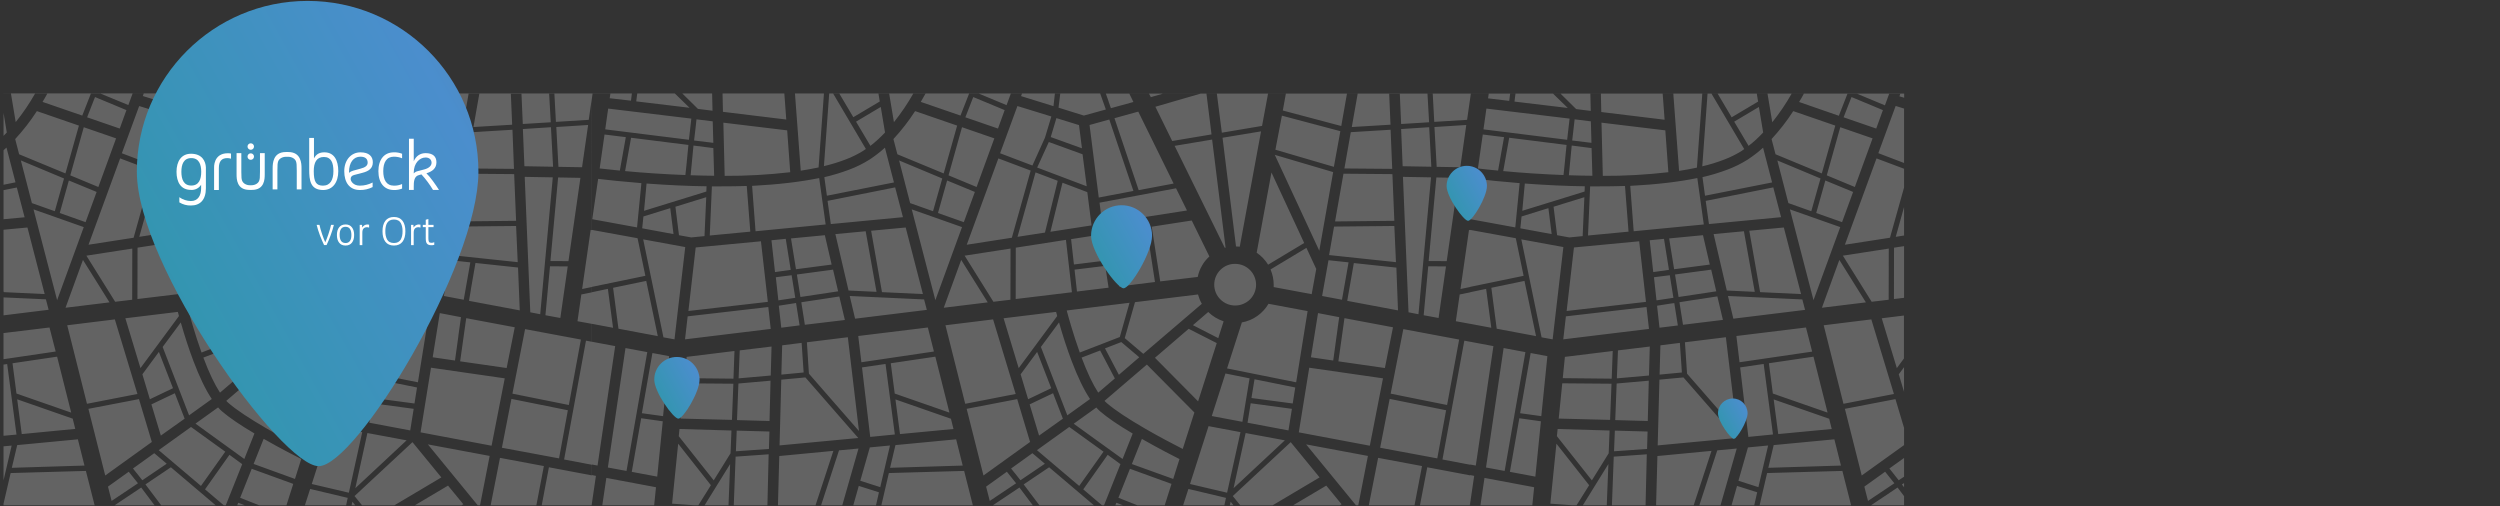 <?xml version="1.0" encoding="UTF-8"?>
<svg xmlns="http://www.w3.org/2000/svg" xmlns:xlink="http://www.w3.org/1999/xlink" id="Isolationsmodus" viewBox="0 0 2468 500">
  <rect x="0" y="0" width="2468" height="500" fill="#333333" stroke="none"/>
  <defs>
    <linearGradient id="Unbenannter_Verlauf" x1="-3340.158" y1="539.593" x2="-3342.966" y2="537.476" gradientTransform="translate(155484.956 34124.457) scale(46.2 -62.917)" gradientUnits="userSpaceOnUse">
      <stop offset="0" stop-color="#656565"></stop>
      <stop offset=".31" stop-color="#4b8ecd"></stop>
      <stop offset=".631" stop-color="#3495b1"></stop>
      <stop offset=".842" stop-color="#22627e"></stop>
      <stop offset="1" stop-color="#3d464f"></stop>
    </linearGradient>
    <linearGradient id="Unbenannter_Verlauf_2" x1="-3262.774" y1="529.004" x2="-3265.582" y2="526.887" gradientTransform="translate(74826.991 16519.377) scale(22.4 -30.509)" gradientUnits="userSpaceOnUse">
      <stop offset="0" stop-color="#656565"></stop>
      <stop offset=".31" stop-color="#4b8ecd"></stop>
      <stop offset=".631" stop-color="#3495b1"></stop>
      <stop offset=".842" stop-color="#22627e"></stop>
      <stop offset="1" stop-color="#3d464f"></stop>
    </linearGradient>
    <linearGradient id="Unbenannter_Verlauf_3" x1="-3303.485" y1="535.433" x2="-3306.293" y2="533.316" gradientTransform="translate(102615.668 22468.596) scale(30.612 -41.692)" gradientUnits="userSpaceOnUse">
      <stop offset="0" stop-color="#656565"></stop>
      <stop offset=".31" stop-color="#4b8ecd"></stop>
      <stop offset=".631" stop-color="#3495b1"></stop>
      <stop offset=".842" stop-color="#22627e"></stop>
      <stop offset="1" stop-color="#3d464f"></stop>
    </linearGradient>
    <linearGradient id="Unbenannter_Verlauf_4" x1="-3395.871" y1="546.791" x2="-3398.678" y2="544.674" gradientTransform="translate(879688.402 192614.97) scale(258.854 -352.547)" gradientUnits="userSpaceOnUse">
      <stop offset="0" stop-color="#656565"></stop>
      <stop offset=".31" stop-color="#4b8ecd"></stop>
      <stop offset=".631" stop-color="#3495b1"></stop>
      <stop offset=".842" stop-color="#22627e"></stop>
      <stop offset="1" stop-color="#3d464f"></stop>
    </linearGradient>
    <linearGradient id="Unbenannter_Verlauf_5" x1="-3319.956" y1="535.872" x2="-3322.764" y2="533.755" gradientTransform="translate(114648.836 25378.445) scale(34.318 -46.74)" gradientUnits="userSpaceOnUse">
      <stop offset="0" stop-color="#656565"></stop>
      <stop offset=".31" stop-color="#4b8ecd"></stop>
      <stop offset=".631" stop-color="#3495b1"></stop>
      <stop offset=".842" stop-color="#22627e"></stop>
      <stop offset="1" stop-color="#3d464f"></stop>
    </linearGradient>
  </defs>
  <path id="Differenzmenge_4" d="m1672,498.8h-37.1l1.3-48.6,53.4-5.1-17.6,53.7h0Zm-221,0h-49.2c2.8-14.9,5.7-29.9,7.2-37.5l42.4,8v-10.5l-27.4-5.2,21.6-117.3,5.8,1.1v-17.7l-14.2-2.6,3.8-26.4,10.4-2.1v-5.3l-9.6,2,8.4-58.3,1.2.2V96.7l-3.1,21.6-32.4,2-1.5-27.8h-5.2l1.6,28.2-27.6,1.7-1.3-29.8h-10.5l1.3,30.5-38.2,2.3,5.8-32.9h-10.6l-5.6,31.9-57.7-15.3,3-16.6h-17.6l-5.9,31.8-39.7,6.7-4.9-38.5h-10.3l5,40.2-38.8,6.5-16.6-33.8c4.4-1.2,10.1-2.9,16.2-4.7l.9-.3.3-.1h.1c8.5-2.5,17.6-5.1,27-7.8h-37.2l-11.8,3.4-1.8-3.4h-19.4l4,8.2c-6.9,1.9-15,4.1-22.2,6.1-.6-1.7-1.3-3.7-2.1-6v-.1l-.1-.2v-.1l-.2-.6c-.7-2-1.6-4.7-2.6-7.4h788.1v4.1l-4.7-1.4.9-2.5h-11l-4.2,11.4-27.4-11.4h-9.6l-8.5,21.7-39.2-13.6c1.7-2.7,3.2-5.5,4.7-8.2h-12.1c-5.6,9.9-12,19.3-19.1,28.2l-4.7-28.2h-10.6l1.3,7.8-26.1,15.5-13.8-23.3h-6.1l32.3,54.7c-.6.3-1.1.8-1.6,1.1l-.1.1h0l-.1.1c-.2.1-.3.2-.4.3h0c-5.6,3.5-11.5,6.5-17.7,8.8-7,2.7-14.2,4.9-21.5,6.6l5.2-71.7h-5.2l-5.3,73c-5.7,1.3-11.6,2.2-17.6,3.2l-5.7-76.2h-10.5l1.9,25.7-62.5-7.6-.4-18.1h-10.4l.4,17-14.4-1.8-15.4-15.2h-7.4l14.5,14.1-52.6-6.3,1-7.8h-5.3l-.9,7.1-20.9-2.5.7-4.6h-17.7l-.6,4.3v130.2l45,8.2,7.7,37.1-52.7,10.9v5.3l15.7-3.3,5.1,38.4-20.8-3.9v17.7l22.9,4.3-17.4,117.9-5.5-1v10.4l3.9.8-3.9,26.5v2.4h-.1v-2.4l-.3,2.5h0Zm-110.1,0h-2.3l-49.2-60.1,61,11.4-9.5,48.7Zm-756.9,0h-49.2c2.7-14.1,5.6-29.6,7.1-37.5l42.4,8v-10.5l-27.4-5.2,21.6-117.3,5.8,1.1v-17.7l-14.2-2.6,3.8-26.4,10.4-2.1v-5.3l-9.6,2,8.4-58.3,1.2.2V96.7l-3.1,21.6-32.4,2-1.5-27.8h-5.2l1.6,28.2-27.6,1.7-1.3-29.8h-10.5l1.3,30.5-38.2,2.3,5.8-32.9h-10.6l-5.6,31.9-57.6-15.4,3-16.6h-17.6l-5.9,31.8-39.7,6.7-4.9-38.5h-10.3l5,40.2-38.8,6.5-16.6-33.8c4.6-1.3,10.7-3.1,17.3-5,8.2-2.4,17.4-5.1,27.2-7.9h-37.2l-11.9,3.4-1.8-3.4h-19.4l4,8.2c-6.8,1.9-14.9,4.1-22.2,6.1-.6-1.7-1.4-3.9-2.2-6.3v-.1c-.8-2.3-1.8-5.1-2.8-8h861.5l5.6,15.8c-11.2,3.1-20.7,5.8-21.7,6l-25-7.8,1.7-13.9h-5.3l-1.4,12.4-32-9.9.9-2.5h-11l-4.2,11.4-27.4-11.4h-9.6l-8.5,21.7-39.2-13.5c1.6-2.7,3.2-5.5,4.7-8.2h-12.1c-5.6,9.9-12,19.3-19.1,28.2l-4.7-28.2h-10.6l1.3,7.8-26.1,15.5-13.8-23.3h-6.1l32.3,54.7c-.6.4-1.2.8-1.8,1.2l-.2.1-.1.1h0l-.1.1c-5.6,3.5-11.5,6.5-17.7,8.8-7,2.7-14.2,4.9-21.5,6.6l5.2-71.7h-5.2l-5.3,73c-5.7,1.3-11.6,2.2-17.6,3.2l-5.7-76.2h-10.5l1.9,25.7-62.5-7.6-.4-18.1h-10.3l.4,17-14.4-1.8-15.4-15.2h-7.4l14.5,14.1-52.6-6.3,1-7.8h-5.3l-.9,7.1-21-2.4.7-4.6h-17.6l-.6,4.3v130.3l45,8.2,7.7,37.1-52.7,10.9v5.3l15.7-3.3,5.1,38.4-20.8-3.9v17.7l22.9,4.3-17.4,117.9-5.5-1v10.4l3.9.8-3.9,26.5v2.4h-.1v-2.4l-.3,2.5h0Zm-110.1,0h-2.3l-49.2-60.1,61,11.4-9.5,48.7Zm1224.6,0h-20.9l17.7-54.2,19.2-1.8-16,56h0Zm-608.6,0h-2l-18.5-15.7,24.1-34.1,12.6,9.2-16.2,40.6h0Zm-284.8,0h-37.1l1.3-48.6,53.4-5.1-17.6,53.7h0Zm-582.2,0h-2l-18.5-15.7,24.1-34.1,12.6,9.2-16.2,40.6h0Zm1033.5,0h-32l-7.4-9.1,57.2-53.2,28.5,34.8-46.3,27.5h0Zm-867,0h-32l-7.4-9.1,57.2-53.2,28.5,34.8-46.3,27.5h0Zm1490.3,0h-32.6l26.2-17.5c1.4,1.9,3.5,4.6,6.4,8.5v9h0Zm-52.3,0h-90.3l7.4-31.8,74.3-2.1,8.6,33.9h0Zm-95.6,0h-22.4l5.4-19.1,19.9,6.3-2.9,12.8h0Zm-107.3,0h-33.2l1.8-48,32.6-2.3-1.2,50.3Zm-38.3,0h-23.6l25.2-40.7-1.6,40.7h0Zm-29.8,0h-4.3l-21.6-1.6,6-59.2,32.3,41-12.4,19.8h0Zm-43.7,0h-51.2l4-27,49,9.2-1.8,17.8h0Zm-116.3,0h-45.1l9.2-46.8,43.3,8.1-7.4,38.7h0Zm-73.6,0h-46.2l32.7-19.4,15.1,18.4-1.6,1h0Zm-105.1,0h-3.6l.8-3.5,2.8,3.5h0Zm-9,0h-40.7l5.2-16.1,37.1,8.8-.3,1.3c-.4,1.8-.8,3.8-1.3,6h0Zm-58.9,0h-27l-18.7-7.4,11.4-28.6,41,14.9-6.7,21.1h0Zm-41.3,0h-7.4l1-2.5,6.4,2.5h0Zm-28.6,0h-53.8l-15.5-20.6,25.1-16.9,44.2,37.5h0Zm-60.3,0h-39.4l26.2-17.5c1.6,2.1,4.6,6.1,9.6,12.8l.6.8,3,3.9h0Zm-59.2,0h-90.3l7.4-31.8,74.3-2.1,8.6,33.9h0Zm-95.6,0h-22.4l5.4-19.1,19.9,6.3-2.9,12.8h0Zm-33.3,0h-20.9l17.7-54.2,19.2-1.8-16,56Zm-73.9,0h-33.2l1.8-48,32.6-2.3-1.2,50.3Zm-38.4,0h-23.6l25.2-40.7-1.6,40.7h0Zm-29.8,0h-4.3l-21.6-1.6,6-59.2,32.3,41-12.4,19.8h0Zm-43.6,0h-51.2l4-27,49,9.2-1.8,17.8h0Zm-116.3,0h-45.1l9.2-46.8,43.3,8.1-7.4,38.7h0Zm-73.7,0h-46.2l32.7-19.4,15.1,18.4-1.6,1h0Zm-105.1,0h-3.6l.8-3.5,2.8,3.5h0Zm-9,0h-40.7l5.2-16.1,37.1,8.8-.4,1.6c-.3,1.8-.7,3.6-1.2,5.7h0Zm-58.9,0h-27l-18.7-7.4,11.4-28.6,41,14.9-6.7,21.1h0Zm-41.2,0h-7.4l1-2.5,6.4,2.5h0Zm-28.7,0h-53.8l-15.5-20.6,25.1-16.9,44.2,37.5h0Zm-60.3,0h-39.4l26.2-17.5c1.9,2.5,5.6,7.5,9.6,12.8l1.5,2,2.1,2.7h0Zm-59.2,0H3.5v-1.6l7-30.2,74.3-2.1,8.6,33.9h0Zm1750.7-4.3h0l-3.6-14.1,20.5-14.7,9.1,11.4-26,17.4h0Zm-867,0h0l-3.6-14.1,20.5-14.7,9.1,11.4-26,17.4h0Zm-866.9,0h0l-3.6-14.1,20.5-14.7,9.1,11.4-26,17.4h0Zm1101.2-8.1h0l-36.6-8.6,18.3-57.1,31.5,5.9c-2.4,10.9-8,36.6-13.2,59.8h0Zm-867,0h0l-36.6-8.6,18.3-57.1,31.5,5.9c-2.5,11.2-8.1,36.9-13.2,59.8Zm6.4-4.5h0l11.9-54.4,38.7,7.2-50.6,47.2h0Zm867,0h0l11.9-54.4,38.7,7.2-50.6,47.2Zm661.9-.9h0l-2.1-2.7,2.1-1.4v4.1h0Zm-143.8-.1h0l-19.7-6.3,9.4-32.9,19.9-1.9-9.6,41.1h0Zm-866.9,0h0l-19.7-6.3,9.4-32.9,19.9-1.9-9.6,41.1h0Zm196.4-1.2h0l-41.7-35.3,31.9-22.9,33.8,24.4-24,33.8h0Zm-867,0l-41.7-35.3,31.9-22.9,33.8,24.4-24,33.8h0Zm-194.9-5.5h0v-33.6l8-.7-8,34.3Zm1568,0h0l-34.5-43.6.7-7.1,51.3,1.5-.9,22.5-16.6,26.7h0Zm-866.9,0h0l-34.5-43.6.7-7.1,51.3,1.5-.9,22.5-16.6,26.7h0Zm302.8-.1h0c-1.1-1.4-2.8-3.5-5.2-6.6l-.6-.7-1.7-2.1-1.7-2.2,21-15.1,12.3,10.4-24.1,16.3h0Zm867,0h0c-1.1-1.4-2.8-3.5-5.3-6.7-.5-.7-1.1-1.4-1.6-2.1l-.3-.3-.5-.7-.5-.6-1-1.2,14.5-10.4v18.5l-5.3,3.5h0Zm-1733.9,0h0c-1.3-1.6-3.1-4-5.1-6.5l-.1-.1-.6-.7c-1.2-1.5-2.4-3-3.4-4.3l21-15.1,12.3,10.4-24.1,16.3h0Zm1017.7-1.3h0l-40.8-14.7,9.9-24.8c17.3,9.9,32.8,17.7,37.1,19.9l-6.2,19.6h0Zm-867,0h0l-40.8-14.8,9.9-24.8c17.2,9.9,32.8,17.7,37.1,19.9l-6.2,19.7h0Zm1224.5-2.3h0l-25.1-4.7,9.3-52.9,21.3,3-5.5,54.6Zm-866.9,0h0l-25.1-4.7,9.3-52.9,21.3,3-5.5,54.6Zm322.1-1.1h0l-16.6-65.8,49.9-9.6,12.7,42.3-46,33.1h0Zm-867,0h0l-16.6-65.8,49.9-9.6,12.7,42.3-46,33.1h0Zm1734,0h0l-16.6-65.8,49.9-9.6,8.5,28.4v17l-41.8,30Zm-352.5-4.5h0l-18.4-3.4,17.4-117.9,21.5,4-20.5,117.3Zm-866.9,0h0l-18.4-3.4,17.4-117.9,21.5,4-20.5,117.3Zm1127.2-3.1h0l5.3-22.4,59.9-5.7,6.5,25.9-71.7,2.2h0Zm-867,0h0l5.3-22.4,59.9-5.7,6.5,25.9-71.7,2.2h0Zm-867,0h0l5.3-22.4,59.9-5.7,6.5,25.9-71.7,2.2h0Zm1096.5-8.7h0l-48.2-34.8,22.3-16c1.2,1.4,2.5,2.7,3.9,3.9h0c7.2,6.2,18,13.6,32,21.8l-10,25.1h0Zm-867,0l-48.2-34.9,22.3-16c1.2,1.4,2.5,2.7,3.9,3.9,7.2,6.2,18,13.6,32,21.8l-10,25.2h0Zm1177.7-.6h0l-56.4-10.5,9.4-48.2,55.7,11.2-8.7,47.5h0Zm-867,0h0l-56.4-10.5,9.4-48.2,55.7,11.2-8.7,47.5h0Zm1041.5-7h0l.8-20.4,32.3.9-.5,17.2-32.6,2.3h0Zm-866.9,0h0l.8-20.4,32.3.9-.5,17.2-32.6,2.3h0Zm441.1-2.3c-9.2-4.7-23-11.9-37-20-17.1-9.9-29.8-18.3-37.6-25l-.1-.1c-.9-.7-1.7-1.5-2.5-2.4l41.8-35.8,46.9,47.3-11.5,36h0Zm-867,0h0c-9.2-4.7-23-11.9-37-20-17.1-9.9-29.8-18.3-37.6-25l-.1-.1c-.9-.7-1.7-1.5-2.5-2.4l41.8-35.8,46.9,47.3-11.5,36h0Zm1051.7-3.2h0l-70.1-13.2,10.3-63.8,72.8,10.5-13,66.5h0Zm-867,0h0l-70.1-13.2,10.3-63.8,72.8,10.5-13,66.5h0Zm1151.2-.3h0l1.7-64.9c4.9-.4,12.5-1.2,18.1-1.7h.4l.7-.1h0c1.9-.2,3.3-.3,4.5-.4l52.2,59.8-77.6,7.3h0Zm-866.9,0l1.7-64.9c5-.4,12.8-1.2,18.5-1.7l.7-.1h.4l1.7-.2,2.5-.2,52.2,59.8-77.7,7.3h0Zm956.4-8.4h0l-8.1-68.6,23.2-3.4,9.2,69.6-24.3,2.4h0Zm-866.9,0l-8.1-68.6,23.2-3.4,9.2,69.6-24.3,2.4h0Zm-855.6-1.1v-70.3l3.6-.5,9.2,69.6-12.8,1.2h0Zm155.3-.2h0l-9.3-30.8,23.1-11,9.7,25.1-23.5,16.7h0Zm867,0h0l-9.3-30.8,23.1-11,9.7,25.1-23.5,16.7h0Zm729.7-1.5h0l-4.5-34.2,54.8,19.1,2.5,10.1-52.8,5h0Zm-867,0h0l-4.5-34.2,54.8,19.1,2.5,10.1-52.8,5h0Zm-867,0h0l-4.5-34.3,54.8,19.1,2.5,10.1-52.8,5.1Zm1693.4-3h0l-49.4-56.6-2.1-31,40.4-5,11.1,92.6h0Zm-866.9,0h0l-49.4-56.6-2-31,40.4-5,11,92.6h0Zm424-.6h0l-40.4-7.6c.7-4.2,1.8-11,3.1-19.2l40.7,5.5-3.4,21.3h0Zm-867,0h0l-40.4-7.6c.7-4.3,1.9-11.3,3.1-19.2l40.7,5.5-3.4,21.3h0Zm821.5-8.5h0l-30.2-5.7,13.5-42,23.8,4.8-7.1,42.9h0Zm-867,0h0l-30.2-5.7,13.5-42,23.7,4.8-7,42.9h0Zm1267.2-.8h0l-32.1-.9,1.4-36.1,31.7-2.8-1,39.8h0Zm-867,0h0l-32.1-.9,1.4-36.1,31.7-2.8-1,39.8h0Zm829.8-1.1h0l-50.7-1.3,3.5-34.8,48.6.4-1.4,35.7h0Zm-866.9,0h0l-50.7-1.3,3.5-34.8,48.6.4-1.4,35.7h0Zm799-3.7h0l-20.9-2.9,10.4-59.4,16.5,3.1-6,59.2Zm-867,0h0l-20.9-2.9,10.4-59.4,16.5,3.1-6,59.2Zm399.1-.8h0l-26.1-67.5,17.9-24.2c3.9,13.8,8.1,26.5,12.4,37.9,6,15.9,12.1,28.6,18.2,37.7l-22.4,16.1h0Zm-867,0h0l-26.1-67.5,17.9-24.2c3.9,13.7,8.1,26.5,12.4,37.9,6,15.9,12.1,28.6,18.2,37.7l-22.4,16.1h0Zm-116.4-2.7h0l-54-18.8-3.9-29.9,44-6.5,13.9,55.2h0Zm1733.9,0h0l-54-18.8-3.9-29.9,44-6.5,13.9,55.2h0Zm-866.9,0h0l-54-18.8-3.9-29.9,44-6.5,13.9,55.2h0Zm-375.7-7.5h0l-55.7-11.2,12.5-63.7,55.1,10.3-11.9,64.6h0Zm867,0h0l-55.7-11.2,12.5-63.7,55.1,10.3-11.9,64.6Zm391.3-1.2h0l-19.5-77.5,47-5.8,22.3,73.6-49.8,9.7h0Zm-867,0h0l-19.5-77.5,47-5.8,22.3,73.6-49.8,9.7h0Zm-867,0h0l-19.5-77.5,47-5.8,22.3,73.6-49.8,9.7h0Zm1190.3-.3h0l-40.7-5.4.1-.7.1-.8c1.1-6.6,2.2-13.5,2.8-17l40.2,8.1-2.5,15.8h0Zm-867,0h0l-40.7-5.4c1.2-7,2.4-14.7,3-18.5l40.2,8.1-2.5,15.8h0Zm773.6-2.1h0l-42.6-43,33.3-28.6,27.7,14.1-18.4,57.5h0Zm-867,0h0l-42.6-43,33.3-28.6,27.7,14.1-18.4,57.5h0Zm699.2-2.1h0l-7.4-24.6,16.3-22.1,13.9,35.8-22.8,10.9Zm-867,0h0l-7.4-24.6,16.3-22.1,13.9,35.8-22.8,10.9h0Zm936.2-6.5h0c-5.3-8.2-10.9-19.8-16.4-34.6l18.3-7,14.5,27.6-16.4,14h0Zm-867,0h0c-5.3-8.2-10.9-19.8-16.4-34.6l18.3-7,14.5,27.6-16.4,14h0Zm1662.5-.9h0l-5.2-17.2,5.2-7v24.2h0Zm-1467.1-9.3h0l-68.2-13.7,14.6-45.4c5.5-1,10.7-3.1,15.3-6.4,4.5-3.2,8.2-7.2,11-12l38.6,7.2-11.3,70.3h0Zm867,0h0l-68.2-13.7,14.6-45.4c5.5-1,10.7-3.1,15.3-6.4,4.5-3.2,8.2-7.2,11-12l38.6,7.2-11.3,70.3h0Zm311.5-3.6h0l-48.3-.5,2.1-21,47.2-5.8-1,27.3h0Zm-867,0l-48.3-.5,2.1-21,47.2-5.8-1,27.3h0Zm872.1-.3h0l1.1-27.6,31.4-3.8-.8,28.6c-8.4.7-25.3,2.2-31.7,2.8h0Zm-867,0h0l1.1-27.6,31.4-3.8-.8,28.6c-8.4.7-25.3,2.2-31.7,2.8h0Zm375.4-3.5h0l-13.7-26.1,16.1-6.2,17.7,15-20.1,17.3h0Zm-867,0h0l-13.7-26.1,16.1-6.2,17.7,15-20.1,17.3h0Zm1400.8-.2h0l.8-28.9,19.2-2.4,2,29.2-22,2.1h0Zm-867,0h0l.8-28.9,19.2-2.4,2,29.2-22,2.1h0Zm-632.7-6.4h0l-14.9-49.2,51.8-6.3c.2.9.5,1.9.8,2.9h0c.1.4.2.8.3,1.2l-38,51.4h0Zm1733.9,0h0l-14.9-49.2,21.9-2.7v42.4l-7,9.5h0Zm-866.9,0h0l-14.9-49.2,51.8-6.3c.2,1,.5,2,.8,2.9.1.3.2.6.2.9h0l.1.3-38,51.4h0Zm361.5-.1h0l-45.9-6.6,6-42.6,47.9,9-8,40.2Zm-867,0h0l-45.9-6.6,6-42.6,47.9,9-8,40.2h0Zm1217.1-5.7h0l-3.1-25.9,68.7-8.4,6.1,23.8-71.7,10.5Zm-866.9,0h0l-3.1-25.9,68.7-8.4,6,23.7-71.6,10.6Zm465.8-1.7h0l-22-3.2,7-43.6,20.9,4c-.4,2.7-.8,5.8-1.3,9.1l-.1.6v.1c-.3,2-.6,4-.8,6.1l-.3,2c-1.3,9.5-2.6,19.2-3.4,24.9h0Zm-867,0h0l-22-3.2,7-43.6,20.9,4c-.7,4.7-1.5,11-2.4,17.2l-.2,1.7v.2c-1.3,8.9-2.5,18.2-3.3,23.7h0Zm-445.7-1.3h0v-25.8l45.4-5.5,6.1,23.7-51.5,7.6h0Zm1125.2-5.3h0l-18.3-15.5,10.1-35.5,62.2-7.6c.9,3.2,2.1,6.3,3.8,9.2l-57.8,49.4h0Zm-867,0h0l-18.3-15.5,10.1-35.5,62.2-7.6c.9,3.2,2.1,6.3,3.8,9.2l-57.8,49.4Zm804.3-1.3h0c-6.6-18.4-11.2-35.1-12.9-41.5l62-7.6-9.6,33.8-39.5,15.3Zm-867,0c-6.6-18.3-11.2-35.1-12.9-41.5l62-7.6-9.6,33.8-39.5,15.3h0Zm1344.3-13h0l2.6-22.7,79.6-9.2,2.4,21.6-84.6,10.3h0Zm-867,0h0l2.6-22.7,79.6-9.2,2.4,21.6-84.6,10.3h0Zm856.5,0h0l-10.9-2-20-96.7,41.5,7.6-10.6,91.1Zm-866.9,0h0l-10.9-2-20-96.7,41.5,7.6-10.6,91.1Zm536.8-1.2l-25-12.8,15.1-13c4.3,4.2,9.5,7.3,15.2,9.2l-5.3,16.6h0Zm-867,0h0l-25-12.8,15.1-13c4.3,4.2,9.5,7.3,15.2,9.2l-5.3,16.6h0Zm1180.7-2h0l-38.8-7.3-5.3-40.4,32.7-6.8,11.4,54.5h0Zm-867,0h0l-38.8-7.3-5.3-40.4,32.7-6.8,11.4,54.5h0Zm988.9-8.3h0l-2.4-21.7c3.1-.5,7.6-1.2,12.7-2h0l.7-.1.7-.1h.1l2.8-.4,3.5,22.1-18.1,2.2h0Zm-867,0h0l-2.4-21.7c3.4-.5,8.2-1.2,14.1-2.2l2.9-.5,3.5,22.1-18.1,2.3h0Zm890.2-2.9h0l-3.5-22.2.5-.1.5-.1c4-.6,8.2-1.3,12.7-2l2.9-.4.4-.1h.3c5.6-.9,14.9-2.3,20.1-3.1l5.5,23.2-39.4,4.8h0Zm-866.9,0h0l-3.5-22.2,3.2-.5.6-.1c4.2-.7,8.6-1.3,13.3-2h.2l3.8-.6c6.5-1,12.6-1.9,16.4-2.5l5.5,23.2-39.5,4.7h0Zm49.6-6h0l-5.3-22.4,73.4,3.4,2.7,10.3-70.8,8.7h0Zm867,0h0l-5.3-22.4,73.4,3.4,2.7,10.3-70.8,8.7Zm-291-.7h0l-14.7-2.7,4.5-48.3,17.5.1-7.3,50.9Zm-867,0h0l-14.7-2.7,4.5-48.3,17.5.1-7.3,50.9ZM3.5,311.3h0v-17.7l41.8,1.9,2.7,10.3-44.5,5.5h0Zm1396.8-1.1h0l-9.8-1.9-5.5-133.7,27.7.5-12.4,135.1Zm-867,0h0l-9.8-1.9-5.5-133.7,27.7.5-12.4,135.1Zm1013.3-3.2l7.2-62.7,64.4-6.1,6.7,59.8c-15.1,1.7-61.4,7-78.3,9h0Zm-867,0l7.2-62.7,64.4-6.1,6.8,59.8c-14.7,1.6-61.4,7-78.4,9h0Zm700.5-.6h0l-50.1-9.4c.3-1.5.5-3.1.8-4.7.3-2,.7-4,1.1-6.2,1.7-9.6,3.7-21.6,4.6-26.4l42,4.5,1.6,42.2h0Zm-867,0h0l-50.1-9.4,1.7-10,.1-.8.1-.8c1.7-9.9,3.6-21,4.5-25.8l42,4.5,1.7,42.3h0Zm1285.5-2.6h0l17.2-47.2,26.2,41.9-43.4,5.3h0Zm-866.9,0h0l17.2-47.2,26.2,41.9-43.4,5.3h0Zm-867,0h0l17.2-47.2,26.2,41.9-43.4,5.3h0Zm1154.7-2.2c-5.5,0-10.7-2.1-14.6-6-3.9-3.8-6.1-9.1-6.1-14.6s2.2-10.7,6-14.5c3.9-3.9,9.1-6.1,14.6-6,5.5,0,10.7,2.1,14.6,6,3.9,3.8,6.1,9.1,6.1,14.6s-2.2,10.7-6.1,14.6c-3.8,3.7-9,5.9-14.5,5.9h0Zm-867,0c-5.5,0-10.7-2.1-14.6-6-3.9-3.8-6.1-9.1-6.1-14.6s2.2-10.7,6-14.5c3.9-3.9,9.1-6.1,14.6-6,5.5,0,10.7,2.2,14.6,6s6.1,9.1,6.1,14.6-2.2,10.7-6.1,14.6c-3.8,3.7-9,5.9-14.5,5.9h0Zm1495.3-3.7h0l-28.4-45.5,45.3-7-.1,50.5-16.8,2h0Zm-867,0l-28.4-45.5,45.3-7-.1,50.5-16.8,2h0Zm-867,0l-28.4-45.5,45.3-7-.1,50.5-16.8,2h0Zm1521.6-1.4h0l-2.5-22.8,15.6-2,3.6,22.3-16.7,2.5h0Zm-866.9,0h0l-2.5-22.8,15.6-2,3.6,22.3-16.7,2.5Zm1021.9-.2h0l-23.3-89.6,49.7,17.5-26.4,72.1h0Zm-866.9,0h0l-23.3-89.6,49.6,17.5-26.3,72.1h0Zm-867,0h0l-23.3-89.6,49.6,17.5-26.3,72.1h0Zm1268.4-.4h0l-19.6-3.7,6.3-35.3,19.8,2.1-6.5,36.9h0Zm-867,0h0l-19.6-3.7,6.3-35.3,19.8,2.1-6.5,36.9h0Zm-322.1-.7h0l.1-50.7,49.5-7.7,5.9,51.7-55.5,6.7h0Zm867,0h0l.1-50.7,49.5-7.7,5.9,51.7-55.5,6.7h0Zm867,0l.1-50.7,9.9-1.5v51l-10,1.2h0Zm-212.6-2h0l-3.5-22.2,35.7-4.8,5,21.4-37.2,5.6h0Zm-866.9,0h0l-3.5-22.2,35.7-4.8,5,21.4-37.2,5.6h0Zm504.7-2.8h0l-37.5-7v-1.1h0v-.1h0v-1.1c0-5.2-1.1-10.3-3.1-15.1l35.4-21.3,9.7,20.8-4.5,24.9h0Zm-867,0h0l-37.5-7v-2.2c0-5.2-1.1-10.3-3.1-15.1l35.4-21.3,9.7,20.8-4.5,24.8h0Zm1350.1-.1h0l-40.4-1.9-10.7-60.6,34.1-3.2,17,65.7h0Zm-866.9,0h0l-40.4-1.9-10.7-60.6,34.1-3.2,17,65.7h0Zm-867,0h0l-40.4-1.9-.2-1.1v-60.5l23.6-2.2,17,65.7h0Zm1688.2-2.2h0l-27.6-1.3-13-55.7,29.9-2.8,10.7,59.8h0Zm-867,0h0l-27.6-1.3-13-55.7,29.9-2.8,10.7,59.8h0Zm197.9-.3h0l-2.4-21.6,30.3-3.7,3.3,21.5-31.2,3.8h0Zm-867,0h0l-2.4-21.6,30.3-3.7,3.3,21.5-31.2,3.8h0Zm908.6-5l-8.2-52.8,35.3-5.5,8.3,53.9-35.4,4.4h0Zm-867,0l-8.2-52.8,35.3-5.5,8.3,53.9-35.4,4.4h0Zm907.6-5l-8.4-54,39.5-6.1,17.4,35.5c-2.9,2.6-5.4,5.7-7.3,9.1-2,3.4-3.4,7.2-4.2,11.1l-37,4.4h0Zm-867,0l-8.4-54,39.5-6.1,17.4,35.5c-2.9,2.6-5.4,5.7-7.3,9.1-2,3.4-3.4,7.2-4.2,11.1l-37,4.4h0Zm1353.7-9.2h0l-3.5-31.4,14.1-1.4,4.9,30.6-15.5,2.2h0Zm-867,0h0l-3.5-31.4,14.1-1.4,4.9,30.6-15.5,2.2h0Zm887.6-2.8h0l-4.9-30.4,33.4-3.2,6.7,29-35.2,4.6h0Zm-866.9,0h0l-4.9-30.4,33.4-3.2,6.7,29-35.2,4.6h0Zm466.1-4.5h0c-2.9-4.7-6.7-8.7-11.3-11.8l14.6-79.2,32.3,69.6-35.6,21.4h0Zm-867,0h0c-2.9-4.7-6.7-8.7-11.3-11.8l14.6-79.2,32.3,69.6-35.6,21.4h0Zm675.3-.2h0l-2.8-25,28.9-4.5,4,25.8-30.1,3.7h0Zm-867,0h0l-2.8-25,28.9-4.5,4,25.8-30.1,3.7h0Zm1184.9-2.3l-66-7,4.9-28.1,59.5-.6,1.6,35.7h0Zm-867,0l-66-7,4.9-28.1,59.5-.6,1.6,35.7h0Zm917.1-1h0l-17.8-.1,7.6-82.5,22,.4-11.8,82.2Zm-867,0h0l-17.8-.1,7.6-82.5,22,.4-11.8,82.2Zm-125.8-10.3h0l-43.9-94.6,57.6,17-13.7,77.6h0Zm867,0h0l-43.9-94.6,57.6,17-13.7,77.6Zm-93.3-2.9h0l-49.5-100.6,37-6.2,13.3,106.7-.2.1h-.6Zm-866.9,0h0l-49.6-100.6,37-6.2,13.3,106.7-.2.1h-.5Zm881.7-1.1h-.6l-1.1-.1h-.8l-1.2-.1-13.3-107.3,38-6.3-21,113.8Zm-867,0h0c-.6,0-1.2-.1-1.8-.1s-1.2-.1-1.9-.1l-13.3-107.3,38-6.3-21,113.8Zm1464.4-1.9h0l31.2-85.2,27.2,10.2v18.5l-13.9,49.6-44.5,6.9h0Zm-1733.9,0h0l31.2-85.2,31.9,12-18.6,66.3-44.5,6.9h0Zm867,0h0l31.2-85.2,31.9,12-18.6,66.3-44.5,6.9h0Zm594.9-7.2h0l-12.1-2.2-3.5-28.1,30.4-9.4-1.7,38.4-13.1,1.3h0Zm-866.9,0h0l-12.1-2.2-3.5-28.1,30.4-9.4-1.7,38.4-13.1,1.3h0Zm1189.1-.6h0l8.2-29.4v28.1l-8.2,1.3h0Zm-867,0h0l17.8-63.6,21.9,8.3-12.6,51.1-27.1,4.2h0Zm-867,0l17.8-63.6,21.9,8.3-12.6,51.1-27.1,4.2h0Zm1430.2-1.3h0l2.1-48.5h8.1c9.2,0,18-.1,26.3-.4l3.5,45.1-40,3.8h0Zm-867,0h0l2.1-48.5h8.1c9.2,0,18-.1,26.3-.4l3.5,45.1-40,3.8h0Zm831.1-1.4h0l-30.9-5.7,1.2-11.7,26.5-8.2,3.2,25.6h0Zm-866.9,0h0l-30.9-5.7,1.2-11.7,26.5-8.2,3.2,25.6h0Zm-494.9-2.3h0l11.9-48.4,24.5,9.3,4.2,32.8-40.6,6.3h0Zm867,0h0l11.9-48.4,24.5,9.3,4.2,32.8-40.6,6.3h0Zm575.8-.5h0l-3.4-44.8c25.3-1.3,47.6-3.9,66.2-7.7l6.4,45.8-69.2,6.7h0Zm-866.9,0h0l-3.4-44.8c25.4-1.3,47.6-3.9,66.2-7.7l6.4,45.8-69.2,6.7h0Zm750-3.8h0l-44.2-8.1,5.8-39.8c9.2,1.1,24.1,2.7,42.7,4.2l-4.3,43.7h0Zm-867,0h0l-44.2-8.1,5.8-39.8c9.2,1.1,24.1,2.7,42.7,4.2l-4.3,43.7h0Zm1058.2-3.3h0l-3.2-22.9,66.7-13.3,7.7,29.4-71.2,6.8Zm-866.9,0h0l-3.2-22.9,66.7-13.3,7.7,29.4-71.2,6.8Zm267.9-.4h0l-2.6-20.7,75.5-14.2,10.8,21.9-83.7,13h0Zm-867,0h0l-2.6-20.7,75.5-14.2,10.8,21.9-83.7,13Zm1597.4-1.5h0l-25.5-9,9-32.1,27.4,11.3-10.9,29.8h0Zm-867,0h0l-25.5-9,9-32.1,27.4,11.3-10.9,29.8h0Zm-867,0h0l-25.5-9,9-32.1,27.4,11.3-10.9,29.8h0Zm1233.5-.7h0l8.3-47.1,48.3.4,1.9,46.1-58.5.6h0Zm-867,0h0l8.3-47.1,48.3.4,1.9,46.1-58.5.6h0ZM3.5,216.4h0v-28.7l13.1-2.6,7.7,29.4-20.8,1.9h0Zm1784.6-7.9h0l-22.6-8-10.9-42.1,42.6,17.8-9.1,32.3h0Zm-867,0h0l-22.6-8-10.9-42.1,42.6,17.8-9.1,32.3h0Zm-867,0h0l-22.6-8-10.9-42.1,42.6,17.8-9.1,32.3h0Zm1448.7-.4h0l2.5-26.9c22,1.6,41.3,2.5,59.2,2.7l-.2,5.2-61.5,19h0Zm-867,0h0l2.5-26.9c21.9,1.6,41.3,2.5,59.2,2.7l-.2,5.2-61.5,19h0Zm448.9-13.1h0l-9.1-71.6,19.5-5.4c2,6,5.9,17.3,9.5,28.2l.3.9.3.9c5.9,17.6,11.5,34,13.7,40.5l-34.2,6.5h0Zm-867,0l-9.1-71.6,19.4-5.4c2.1,6.2,6,17.7,10.1,29.8l.2.5c5.3,15.7,11.3,33.5,13.6,40.1l-34.2,6.6h0Zm598.6-1.8h0l-2.5-18.3c8.3-1.9,16.5-4.4,24.5-7.4,7.1-2.6,13.8-6,20.2-10,5.3-3.5,10.4-7.4,15.1-11.7l8.9,34.3-66.2,13.1h0Zm866.9,0h0l-2.5-18.3c8.3-1.9,16.5-4.4,24.5-7.4,7.1-2.6,13.8-6,20.2-10,5.3-3.5,10.4-7.4,15.1-11.7l8.9,34.3-66.2,13.1Zm-559.1-5.5l-23.9-71,23.5-6.5,34.9,71-34.5,6.5h0Zm-867,0h0l-23.9-71,23.5-6.5,34.9,71-34.5,6.5h0Zm-160-3.1h0l-27.7-11.5,13.3-47.5,31.9,11-17.5,48h0Zm1734,0h0l-27.7-11.5,13.3-47.5,31.9,11-17.5,48h0Zm-867,0h0l-27.7-11.5,13.3-47.5,31.9,11-17.5,48Zm108.7-.7h0l-48.9-18.5,11.5-25.2,33.3,12.1,4.1,31.6h0Zm-867,0h0l-48.9-18.5,11.5-25.2,33.3,12.1,4.1,31.6h0Zm-202.3-1.5h0v-34.1c1-.8,2-1.7,2.9-2.6l8.9,34.3-11.8,2.4h0Zm1578.8-8.8h0l-1.3-52.5,63,7.6,3,41.3c-21.4,2.5-43,3.7-64.7,3.6Zm-866.9,0l-1.3-52.5,63,7.6,3,41.3c-21.4,2.5-43.1,3.7-64.7,3.6h0Zm856.6-.1h0c-7.7-.1-15.6-.2-23.2-.5l2.8-29.3,19.6,2.5.8,27.3h0Zm-867,0h0c-7.2-.1-15.4-.2-23.2-.5l2.8-29.3,19.6,2.5.8,27.3h0Zm838.5-.7h0c-20.7-.8-41.8-2.2-59.5-3.9l5.9-32.9,56.6,7.1c-.2,2.5-.6,6.5-1.1,10.8l-.1,1.2h0l-.1,1v.1l-.1,1-.1,1.2-.1,1.1c-.7,6.2-1.1,10.4-1.4,13.3h0Zm-866.9,0h0c-20.7-.8-41.8-2.2-59.5-3.9l5.9-32.9,56.6,7.1c-.3,3-.8,8.2-1.3,13.2v.3l-.1.7-.2,2.2v.3c-.6,5.2-1.1,9.7-1.4,13h0Zm1121.9-1.6l-45.7-18.9-3.9-15c7.9-8.6,15.1-17.8,21.4-27.6l41.5,14.3-13.3,47.2h0Zm-866.9,0l-45.7-18.9-3.9-15c7.9-8.6,15.1-17.8,21.4-27.6l41.5,14.3-13.3,47.2h0Zm-867,0h0l-45.7-18.9-3.9-15c7.9-8.6,15.1-17.8,21.4-27.6l41.5,14.3-13.3,47.2h0Zm1414.3-2.8h0c-8-.7-14.6-1.5-19.9-2.1l4.8-33.5,21,2.6-5.9,33h0Zm-867,0h0c-8.2-.8-14.9-1.5-19.9-2.1l4.8-33.5,21,2.6-5.9,33h0Zm762.5-1.7h0l-47.2-.4,6.3-35.8,39.3-2.4,1.6,38.6h0Zm-867,0h0l-47.2-.4,6.4-35.8,39.3-2.4,1.5,38.6h0Zm934.2-1.6h0l-23.3-.4-2.2-39.3,31.4-2-5.9,41.7Zm-867,0h0l-23.3-.4-2.1-39.3,31.4-2-6,41.7Zm742.2-.4l-57.7-16.9,6.4-33.6,57.7,15.3-6.4,35.2h0Zm-867,0l-57.8-17,6.4-33.6,57.7,15.3-6.3,35.3h0Zm96.2-.1h0l-28.3-.5-1.5-36.7,27.7-1.8,2.1,39h0Zm867,0h0l-28.3-.5-1.5-36.7,27.7-1.8,2.1,39h0Zm-393.8-1.2h0l-31.9-12.1,17.1-46.6,33.5,10.3-6.3,20.9-12.4,27.5h0Zm-867,0h0l-31.9-12.1,17.1-46.6,33.5,10.3-6.3,20.9-12.4,27.5h0Zm1727.5-2.5l-25.4-9.7,17.1-46.6,8.3,2.6v53.7h0Zm-811.6-14.5h0l-30.8-11.1,5.6-18.7,22.3,6.9,2.9,22.9h0Zm-867,0h0l-30.8-11.1,5.6-18.7,22.3,6.9,2.9,22.9h0Zm1525.1-2.4h0l-14.2-23.9,24.4-14.5,4.2,25.2c-4.4,4.8-9.2,9.2-14.4,13.2h0Zm-866.9,0h0l-14.2-23.9,24.4-14.5,4.2,25.2c-4.5,4.8-9.3,9.2-14.4,13.2h0Zm711.8-3h0l-19-2.3c.6-4.4,1.7-14.4,2.4-20.9l16,2,.6,21.2h0Zm-866.9,0h0l-19-2.3c.6-4.6,1.8-14.8,2.4-20.9l16,2,.6,21.2h0Zm842.9-3l-82.6-10.3,2.9-20.5,82.1,9.9-2.4,20.9h0Zm-867,0l-82.6-10.3,2.9-20.5,82.1,9.9-2.4,20.9h0ZM3.5,134.1v-22.6l3.2,19.3c-1,1.1-2.1,2.2-3.2,3.3h0Zm1848.7-7.2h0l-32.2-11.1,7.8-20,31,12.9-6.6,18.2h0Zm-867,0h0l-32.2-11.1,7.8-20,31,12.9-6.6,18.2h0Zm-867,0h0l-32.2-11.1,7.8-20,31,12.9-6.6,18.2h0Zm-102.7-6.4h0l-4.7-28.2H3.5v-.1h215.6l5.6,15.8c-10.3,2.8-19.2,5.3-21.7,6l-25-7.8,1.7-13.9h-5.3l-1.4,12.4-32-9.9.9-2.5h-11l-4.2,11.4-27.4-11.3h-9.6l-8.5,21.7-39.2-13.5c1.7-2.7,3.2-5.5,4.7-8.2h-12.1c-5.6,9.9-12,19.3-19.1,28.1h0Z" fill="#d0d0d0" opacity=".307"></path>
  <path id="Sättigung_1-7" d="m1107.2,202.6c16.6,0,30.1,13.5,30.1,30.1s-21.6,51.9-28.1,51.9-32.1-35.3-32.1-51.9,13.5-30.1,30.1-30.1Z" fill="url(#Unbenannter_Verlauf)"></path>
  <path id="Sättigung_1-8" d="m1710.6,393.4c8.1,0,14.6,6.5,14.6,14.6h0c0,8.1-10.5,25.2-13.6,25.2s-15.6-17.1-15.6-25.2c0-8,6.5-14.6,14.6-14.6h0Z" fill="url(#Unbenannter_Verlauf_2)"></path>
  <path id="Sättigung_1-9" d="m1448,163.7c11,0,19.9,8.9,19.9,19.9s-14.3,34.4-18.6,34.4-21.2-23.4-21.2-34.4c-0-10.9,8.9-19.9,19.9-19.9Z" fill="url(#Unbenannter_Verlauf_3)"></path>
  <path id="Sättigung_1-10" d="m303.7.9c93.1,0,168.6,75.5,168.6,168.6s-120.9,290.7-157.7,290.7-179.5-197.5-179.5-290.7C135.1,76.4,210.6.9,303.7.9Z" fill="url(#Unbenannter_Verlauf_4)"></path>
  <g id="Gruppe_1943">
    <path id="Pfad_187" d="m203.251,185.776v-20.6c-.3-5.8-3.5-13.3-14.5-13.4-9.8-.1-14.5,7.6-14.5,17.8,0,10.3,4.3,17.9,14.3,17.9,4,.3,7.9-1.7,10-5.1v3.5c0,6.8-2.9,12.6-10.1,12.6-4.1-.1-8.1-1.4-11.4-3.8v5.1c3.4,2.1,7.4,3.2,11.4,3.1,9.1,0,14.8-5.5,14.8-17.1h0Zm-4.6-16.2c0,7.5-2.3,13.6-9.8,13.6s-9.8-6.1-9.8-13.6c0-7.4,2.3-13.5,9.8-13.5s9.8,6.1,9.8,13.5Z" fill="#fff"></path>
    <path id="Pfad_188" d="m333.951,168.976c0-10.6-4-18.6-13.7-18.6-4.5,0-8,1.5-10.3,6v-20.2h-4.7v31.2c0,10.5,1,20.2,13.8,20.2,9.3,0,14.9-7.4,14.9-18.6h0Zm-4.8,0c0,8.5-3.1,14.3-10.3,14.3-6.8,0-9.1-3.8-9.1-14.3,0-8.5,2.7-14,10-14,7.1,0,9.4,5.5,9.4,14h0Z" fill="#fff"></path>
    <path id="Pfad_189" d="m368.051,160.176c0-5.6-3.6-9.8-12.2-9.8-9.1,0-16,7.5-16,18.6,0,11.2,5.2,18.6,15.4,18.6,4.4.1,8.7-.9,12.6-2.9v-4.5c-3.9,2-8.2,3.1-12.6,3.1-6.5,0-9.1-4.5-9.1-6.6s1.2-3.4,3.7-4l7.7-2c6.8-1.7,10.5-4.6,10.5-10.5h0Zm-5.1.4c0,2.9-2.3,4.7-7,5.9l-7.3,2c-1.5.4-2.9,1.1-4.1,2.1v-.7c0-9.4,4.4-15.2,11.2-15.2,4.9,0,7.2,2.2,7.2,5.9h0Z" fill="#fff"></path>
    <path id="Pfad_190" d="m396.951,181.676c-2.6,1.1-5.3,1.7-8.1,1.6-7.4,0-10.5-5.8-10.5-14.3s3.1-14.3,10.5-14.3c2.8,0,5.5.5,8.1,1.6v-4.5c-2.6-1-5.3-1.5-8.1-1.4-9.6,0-15.3,7.1-15.3,18.6s5.7,18.6,15.3,18.6c2.8.1,5.5-.4,8.1-1.4v-4.5Z" fill="#fff"></path>
    <path id="Pfad_191" d="m430.851,160.176c0-5.9-3.8-9-10.7-9-5.4,0-9.5,2.9-11.7,8v-22.2h-4.7v50.5h4.7v-3.1c0-4.7.2-10.3,5-11.5l2.6-.7c4.3,4.7,8.1,9.8,11.4,15.3h5.9c-3.1-5-9.1-13.4-12.4-16.4,6.1-1.9,9.9-5,9.9-10.9h0Zm-4.8.5c0,2.9-2.6,5.4-7.3,6.6l-6.1,1.6c-1.6.3-3.1,1.1-4.2,2.3v-.8c0-9.2,5.7-14.9,11.7-14.9,3.6,0,5.9,2.1,5.9,5.2h0Z" fill="#fff"></path>
    <path id="Pfad_192" d="m211.351,187.576h4.7v-21.5c0-6.8,2.6-10,8.4-10,1.2,0,2.4.2,3.6.6v-5.1c-1-.2-2-.3-3.1-.3-14.6,0-13.6,14.4-13.6,14.4v21.9h0Z" fill="#fff"></path>
    <path id="Pfad_193" d="m261.351,172.076v-20.9h-4.7v18.5c0,6.1-.2,6.9-.7,8.5-.8,2.7-4,4.7-7.7,4.7h-1.6c-3.7,0-6.8-2-7.7-4.7-.5-1.6-.7-2.4-.7-8.5v-18.5h-4.7v20.9c0,4.6.1,15.5,12.9,15.4h2.1c12.7.1,12.8-10.8,12.8-15.4h0Z" fill="#fff"></path>
    <path id="Pfad_194" d="m269.151,166.076v20.9h4.7v-18.5c0-6.1.2-7.4.7-9,.8-2.7,4.1-4.7,7.8-4.7h2.1c3.7,0,7,2,7.8,4.7.5,1.6.7,2.9.7,9v18.5h4.7v-20.9c0-4.6-.3-16-13.1-16h-2.4c-12.7,0-13,11.4-13,16h0Z" fill="#fff"></path>
    <path id="Pfad_195" d="m247.551,147.876c1.8,0,3.2-1.4,3.2-3.2s-1.4-3.2-3.2-3.2-3.2,1.4-3.2,3.2h0c0,1.7,1.4,3.2,3.2,3.2Z" fill="#fff"></path>
    <path id="Pfad_196" d="m247.551,157.776c1.8,0,3.2-1.4,3.2-3.2s-1.4-3.2-3.2-3.2-3.2,1.4-3.2,3.2h0c0,1.8,1.4,3.2,3.2,3.2Z" fill="#fff"></path>
  </g>
  <g>
    <path d="m322.4,241.9h-2.5c-1.3-2.8-2.7-6-4.1-9.6-1.4-3.7-2.4-7.1-3.2-10.3h2.8c.5,2.6,1.4,5.6,2.6,9.2,1.2,3.6,2.3,6.2,3.1,8,.8-1.7,1.9-4.4,3.1-8s2.1-6.7,2.6-9.2h2.8c-.8,3.2-1.8,6.6-3.2,10.3-1.3,3.6-2.7,6.9-4,9.6Z" fill="#fff"></path>
    <path d="m347.4,224.4c1.5,1.9,2.2,4.4,2.2,7.6s-.7,5.7-2.2,7.6c-1.5,1.9-3.6,2.8-6.3,2.8s-4.8-.9-6.3-2.8c-1.5-1.9-2.2-4.4-2.2-7.6s.7-5.7,2.2-7.6c1.5-1.9,3.6-2.8,6.3-2.8,2.7-.1,4.8.9,6.3,2.8Zm-1.9,13.4c1-1.4,1.4-3.4,1.4-5.9s-.5-4.5-1.4-5.9c-1-1.4-2.4-2.1-4.4-2.1s-3.5.7-4.4,2.1c-1,1.4-1.4,3.4-1.4,5.9s.5,4.5,1.4,5.9c1,1.4,2.4,2.1,4.4,2.1,1.9.1,3.4-.7,4.4-2.1Z" fill="#fff"></path>
    <path d="m355.1,241.9v-19.9h2.3c.1.7.2,1.5.2,2.6,1.3-2,3-3,5.1-3,.7,0,1.3.1,1.7.2v2.9c-.7-.2-1.4-.4-2-.4-1.6,0-2.8.5-3.6,1.4-.8.9-1.1,2.3-1.1,4.3v12h-2.6v-.1Z" fill="#fff"></path>
    <path d="m397.4,218c1.9,2.5,2.8,6,2.8,10.3s-.9,7.8-2.8,10.3-4.7,3.8-8.5,3.8-6.6-1.3-8.5-3.8-2.8-6-2.8-10.3.9-7.8,2.8-10.3,4.7-3.8,8.5-3.8,6.6,1.3,8.5,3.8Zm-.4,14.7c.3-1.3.4-2.8.4-4.4s-.1-3.1-.4-4.4c-.3-1.3-.7-2.5-1.3-3.7-.6-1.1-1.5-2-2.7-2.6-1.1-.6-2.5-.9-4.1-.9s-3,.3-4.1.9c-1.1.6-2,1.5-2.7,2.6-.6,1.1-1.1,2.3-1.3,3.7-.3,1.3-.4,2.8-.4,4.4s.1,3.1.4,4.4c.3,1.3.7,2.5,1.3,3.7.6,1.1,1.5,2,2.7,2.6,1.1.6,2.5.9,4.1.9s3-.3,4.1-.9c1.1-.6,2-1.5,2.7-2.6.6-1.2,1-2.4,1.3-3.7Z" fill="#fff"></path>
    <path d="m405.8,241.9v-19.9h2.3c.1.7.2,1.5.2,2.6,1.3-2,3-3,5.1-3,.7,0,1.3.1,1.7.2v2.9c-.7-.2-1.4-.4-2-.4-1.6,0-2.8.5-3.6,1.4-.8.9-1.1,2.3-1.1,4.3v12h-2.6v-.1Z" fill="#fff"></path>
    <path d="m420.3,235.3v-11.1h-2.9v-2.2h2.9v-5c.8-.4,1.6-.6,2.6-.7v5.7h5.1v2.2h-5.1v11.1c0,1.7.2,2.9.6,3.5s1.2.9,2.5.9c.9,0,1.8-.2,2.7-.6v2.6c-.9.3-1.8.4-2.8.4-2,0-3.5-.5-4.3-1.5-.9-.9-1.3-2.7-1.3-5.3Z" fill="#fff"></path>
  </g>
  <path id="Sättigung_1-6" d="m668.2,352.4c12.3,0,22.4,10,22.4,22.4,0,12.3-16,38.5-20.9,38.5s-23.8-26.2-23.8-38.5c-.1-12.4,9.9-22.4,22.3-22.4Z" fill="url(#Unbenannter_Verlauf_5)"></path>
</svg>
